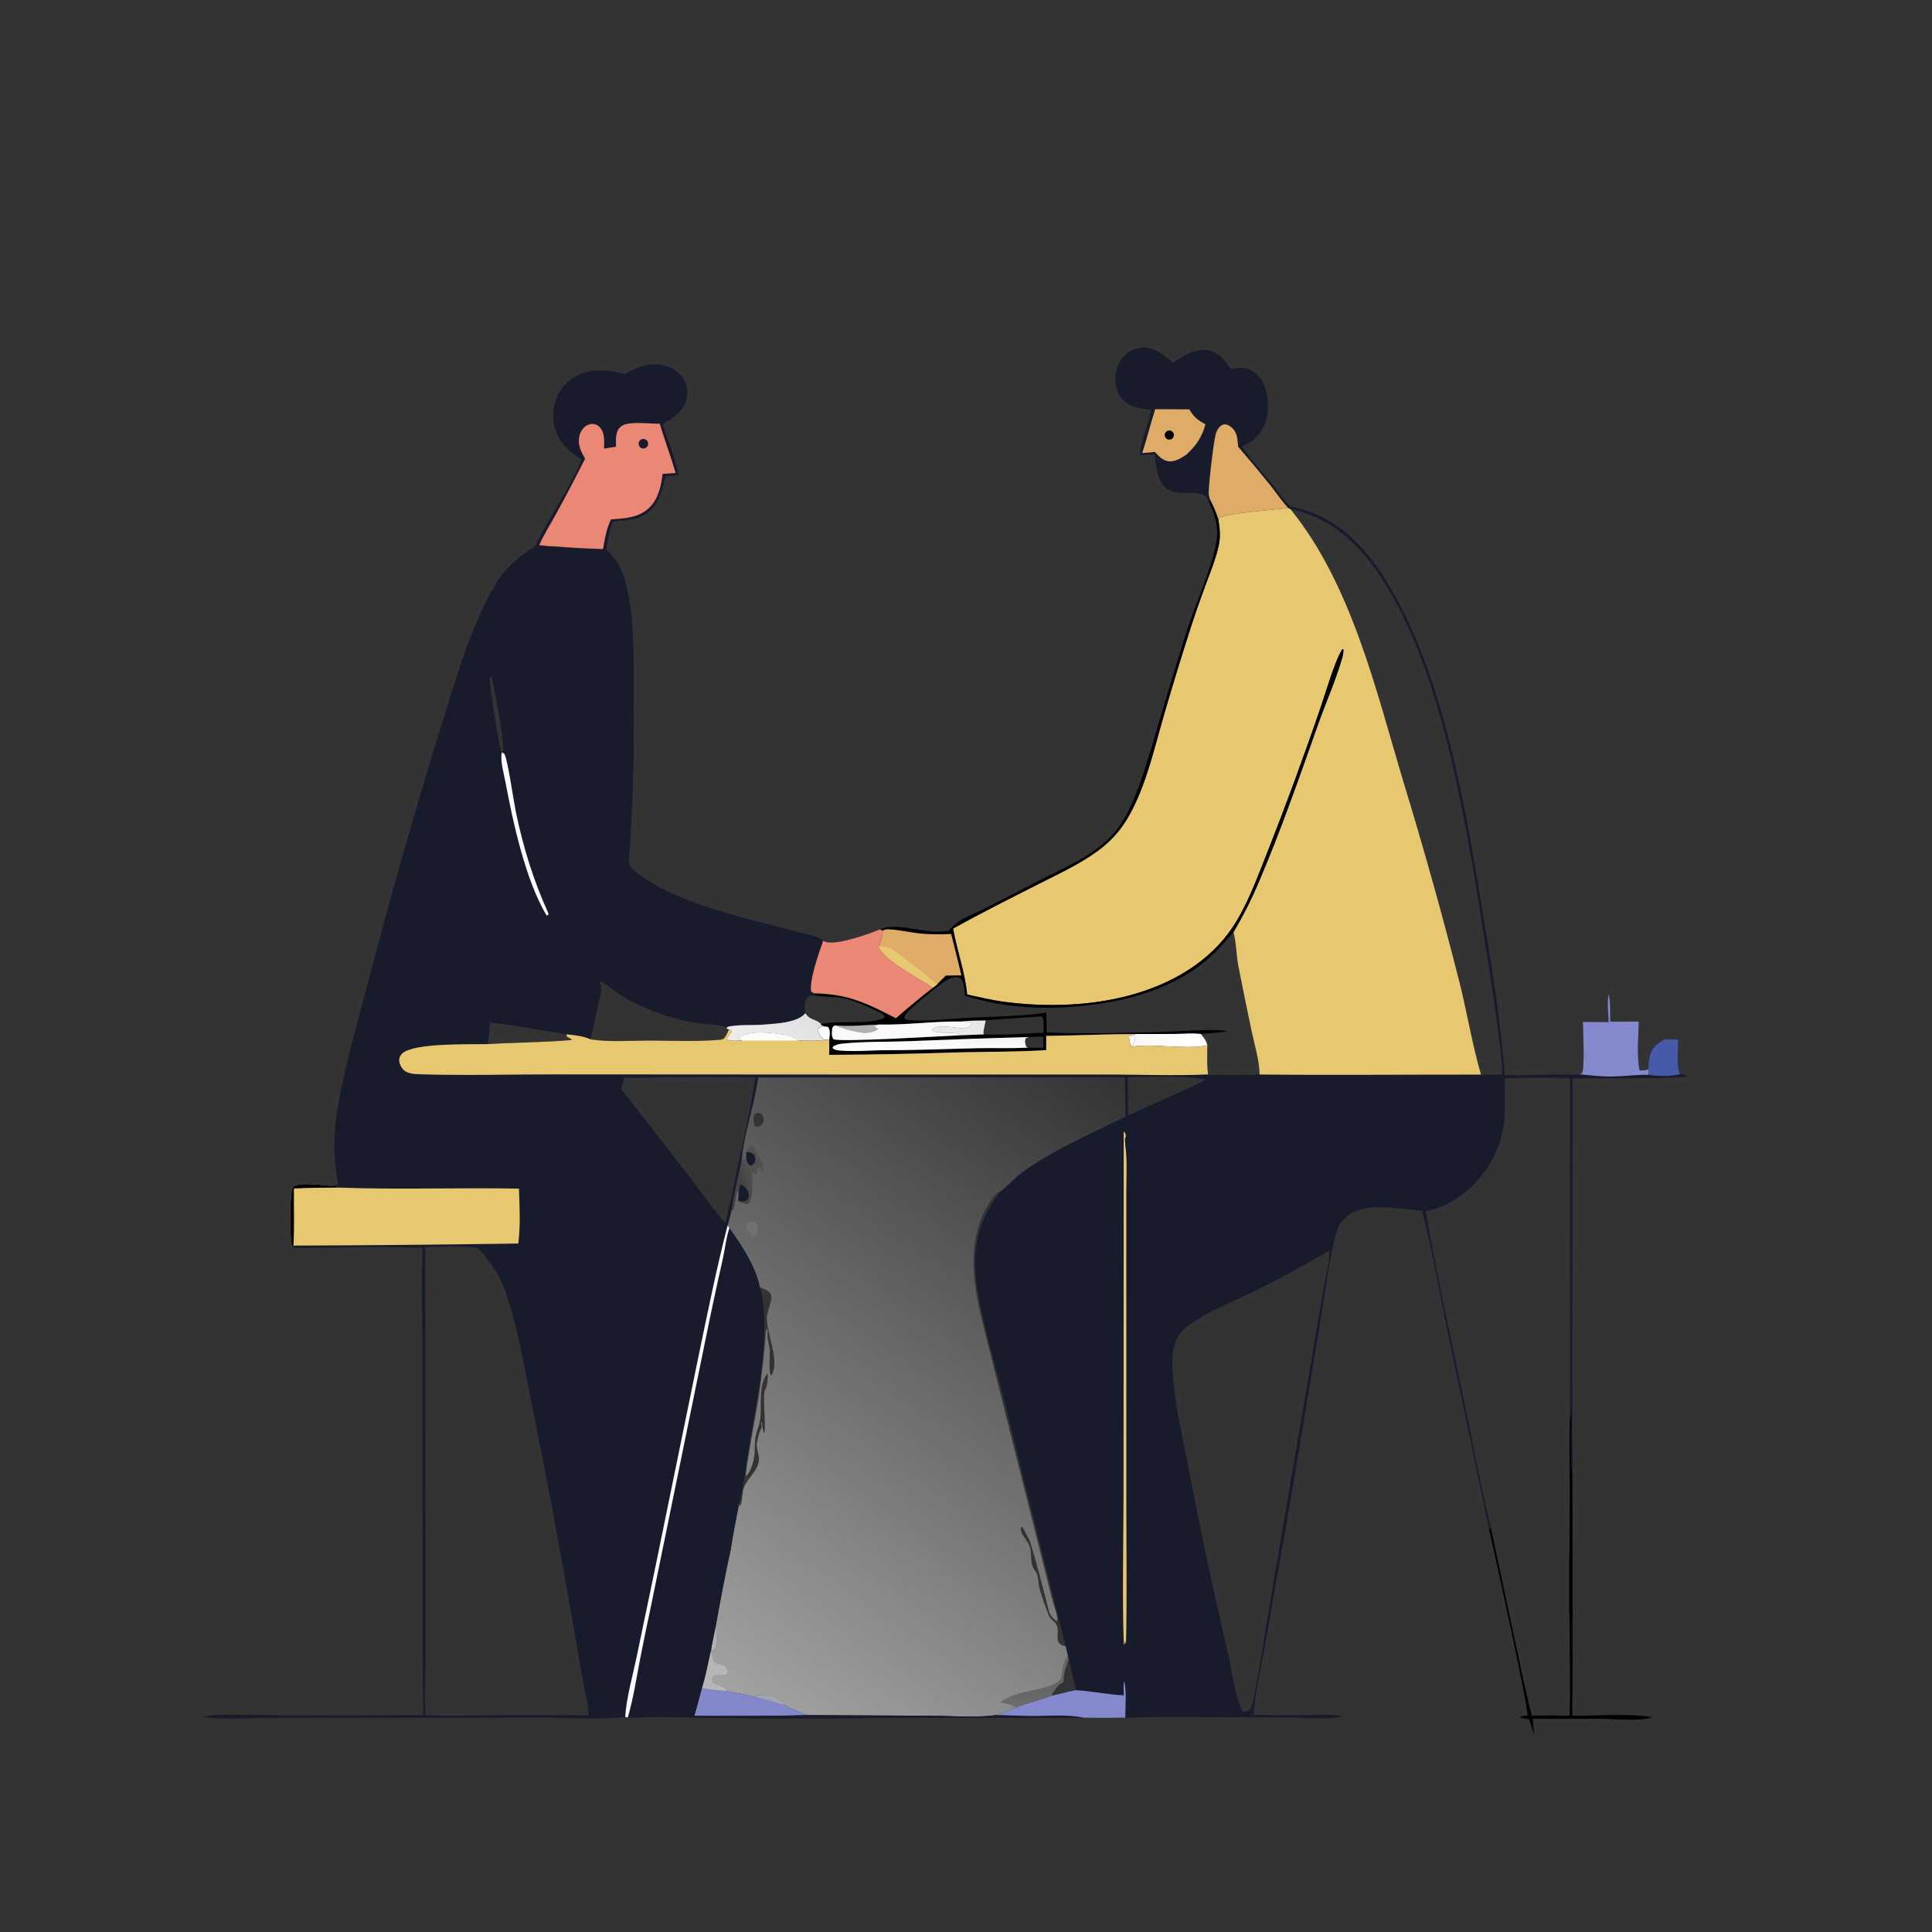 <?xml version="1.0" encoding="utf-8" ?>
<svg xmlns="http://www.w3.org/2000/svg" xmlns:xlink="http://www.w3.org/1999/xlink" width="1024" height="1024">
	<rect width="100%" height="100%" fill="#333333" stroke="none"/>
	<path fill="#181B2C" d="M610.228 217.185C604.119 216.416 598.081 215.992 594.091 210.62C591.484 207.111 590.684 202.466 591.333 198.203C591.999 193.827 594.201 189.635 597.796 186.976Q598.373 186.548 598.991 186.18Q599.609 185.813 600.261 185.511Q600.914 185.209 601.593 184.975Q602.273 184.741 602.973 184.577Q603.673 184.414 604.386 184.323Q605.099 184.232 605.818 184.214Q606.536 184.196 607.253 184.252Q607.97 184.307 608.677 184.436C613.9 185.412 617.668 188.963 621.551 192.287C627.176 188.656 633.652 184.167 640.73 185.733C646.196 186.941 649.398 191.287 652.436 195.588C656.791 194.695 660.159 194.312 664.135 196.857C668.379 199.573 670.652 204.478 671.544 209.287C672.76 215.844 672.129 223.055 668.318 228.692C665.781 232.444 662.409 234.823 658.332 236.691C662.808 243.573 668.656 249.696 673.852 256.045C677.143 260.065 680.145 264.539 683.735 268.283C705.596 272.682 720.22 285.929 732.345 304.152C764.888 353.061 777.294 430.71 786.67 488.275C791.059 515.222 795.619 542.586 797.556 569.826C805.377 570.076 813.185 569.628 821.004 569.525C826.352 569.454 831.832 569.856 837.159 569.408L838.432 568.961C840.129 566.093 838.988 545.98 838.971 541.636L852.561 541.718C852.589 536.947 851.627 531.804 852.563 527.089C853.766 530.227 853.304 537.777 853.468 541.448C858.517 541.709 863.557 541.279 868.609 541.462C868.385 548.704 867.455 560.365 869.012 567.235C870.514 567.62 872.132 567.134 873.631 566.868C873.868 561.454 874.014 557.3 878.347 553.454C879.562 552.376 881.03 551.475 882.489 550.765L889.521 551.041C889.485 555.191 888.501 565.5 890.315 568.931L891.046 569.123C892.324 569.444 893.128 569.383 893.988 570.437C890.352 571.914 841.444 571.529 833.465 571.497L833.383 712.619L833.393 757.832C833.406 765.405 833.846 773.261 833.379 780.801L833.517 868.946L833.454 895.444C833.432 900.008 833.043 904.754 833.442 909.294C847.354 909.665 862.049 907.867 875.79 910.206C867.437 912.44 857.13 910.989 848.464 910.961L812.397 910.985C812.572 913.805 812.733 916.616 813.091 919.42C812.218 916.687 811.413 913.894 810.425 911.201C809.202 910.999 806.398 910.855 805.566 910.076C806.944 909.414 808.156 909.359 809.648 909.261C810.452 906.446 791.48 819.841 789.259 810.684L766.25 700.811C762.18 681.219 758.834 661.043 753.746 641.703C741.904 640.999 723.577 636.412 713.804 644.841C710.346 647.824 708.635 651.384 707.571 655.777C703.997 670.519 702.213 685.895 699.731 700.869L684.557 792.061L670.814 870.174C668.763 881.916 665.1 897.305 664.475 908.911Q679.078 909.188 693.682 909.042C699.13 909.041 706.674 908.317 711.867 909.731C702.804 911.796 690.284 910.289 680.721 910.296C652.61 910.315 624.548 909.596 596.435 910.382Q585.342 910.62 574.248 910.424C561.875 910.726 549.428 910.451 537.047 910.439L467.183 910.517Q409.209 911.324 351.245 909.963C345.079 909.857 338.898 910.498 332.754 910.288L331.368 909.987C319.104 911.492 303.83 910.449 291.233 910.435L214.074 910.466L142.417 910.516C131.246 910.512 119.584 911.656 108.533 910.176L108.36 909.83C113.919 908.16 136.246 909.071 143.467 909.073Q183.817 909.278 224.166 909.028C224.601 902.083 224.072 894.895 224.056 887.916L223.97 842.197L223.861 720.5C223.863 700.794 223.423 681.026 223.882 661.327C211.743 661.127 199.644 660.921 187.5 661.051C176.617 661.168 165.707 661.644 154.826 661.387C153.528 655.825 153.247 634.307 155.221 628.964C159.324 626.566 168.964 628.019 173.603 628.305L179.311 628.007C175.283 606.696 177.667 591.255 182.259 570.449C185.751 554.627 190.27 538.933 194.38 523.258Q207.376 473.118 222.106 423.459Q229.611 398.182 237.475 373.015C244.16 351.751 251.129 329.029 262.585 309.753C268.008 300.629 274.91 295.102 283.714 289.488C290.423 274.26 302.835 258.324 308.107 243.54C303.985 240.721 300.159 238.098 297.299 233.906C293.473 228.298 292.483 221.287 293.879 214.701Q293.995 214.135 294.141 213.575Q294.287 213.016 294.461 212.464Q294.635 211.913 294.838 211.372Q295.041 210.83 295.271 210.3Q295.501 209.77 295.759 209.252Q296.016 208.734 296.3 208.231Q296.584 207.727 296.894 207.239Q297.203 206.75 297.537 206.279Q297.872 205.807 298.23 205.353Q298.588 204.9 298.97 204.465Q299.351 204.031 299.754 203.616Q300.158 203.202 300.582 202.809Q301.006 202.416 301.45 202.046Q301.894 201.675 302.356 201.329Q302.819 200.982 303.298 200.659Q303.778 200.336 304.274 200.039C313.005 194.683 321.803 196.045 331.201 198.193C337.859 194.508 344.789 191.785 352.521 193.815C356.72 194.917 360.43 197.492 362.535 201.34Q362.881 201.973 363.161 202.638Q363.441 203.303 363.653 203.993Q363.865 204.682 364.006 205.39Q364.148 206.098 364.217 206.816Q364.286 207.534 364.283 208.255Q364.279 208.977 364.203 209.695Q364.127 210.412 363.979 211.118Q363.831 211.824 363.612 212.512C361.672 218.615 356.599 221.826 351.307 224.716C353.974 233.616 357.704 242.507 359.637 251.572C357.686 252.49 354.89 252.308 352.744 252.427C351.393 257.924 350.136 263.909 346.62 268.492C340.964 275.866 333.111 275.425 324.869 276.476C322.934 281.165 322.154 286.233 321.367 291.212C326.726 295.886 329.604 301.763 331.48 308.497C336.536 326.648 335.781 350.537 335.898 369.341C336.012 387.741 336.05 406.263 335.125 424.641L333.949 447.441C333.777 450.521 333.012 454.684 333.49 457.653C333.862 459.97 338.493 463.198 340.383 464.557C349.93 471.428 361.297 476.075 372.38 479.898C392.12 486.707 412.281 490.79 432.299 496.46C433.523 496.807 434.806 497.104 435.774 497.985C435.967 498.16 436.14 498.356 436.323 498.541C436.651 498.772 436.902 498.973 437.291 499.119C443.034 501.279 460.419 495.078 466.304 492.604C473.327 489.286 486.046 493.092 493.732 493.673C496.9 493.913 499.896 493.693 503.044 493.322C506.269 488.127 514.133 485.333 519.488 482.72Q534.475 475.225 549.306 467.426C562.498 460.566 579.092 453.891 589.27 442.826C596.065 435.438 600.051 426.389 603.491 417.082C607.385 406.55 610.408 395.691 613.616 384.934Q621.044 359.732 628.898 334.658C633.408 320.537 643.32 299.125 644.934 285.37C645.797 278.013 643.52 272.066 640.505 265.524C639.653 263.782 639.099 262.798 637.152 262.106C629.384 259.347 620.124 264.596 615.142 255.033C613.043 251.002 612.169 245.202 612.292 240.673C609.748 240.902 606.621 241.548 604.135 240.953C604.6 234.648 608.73 224.023 610.228 217.185ZM399.472 583.8C397.358 593.102 393.84 605.144 393.15 614.524C391.371 623.269 388.924 632.304 387.808 641.125C387.085 643.906 386.616 646.812 385.633 649.509L386.594 650.981C393.053 660.005 400.512 671.178 402.702 682.239C409.094 705.319 400.895 742.795 396.974 766.411C395.297 776.512 394.155 787.213 391.697 797.122C390.117 805.252 388.436 813.442 387.232 821.633C384.263 834.931 381.778 848.487 379.34 861.895L377.528 870.771C377.276 872.064 376.985 873.339 376.886 874.654L376.725 874.902C375.216 881.432 374.075 888.174 372.039 894.559Q370.108 902.027 368.011 909.45C388.027 909.498 408.025 909.629 428.034 909.039L494.063 909.386C505.119 909.445 517.335 910.606 528.227 908.973C530.75 908.233 533.17 907.48 535.49 906.224L538.533 904.956C544.788 902.512 551.39 901.09 557.649 898.695C562 897.879 566.132 896.408 570.556 895.846C568.91 890.487 567.784 884.827 566.466 879.369L565.988 877.477L564.824 872.616L532.557 743.45C527.654 723.607 521.35 703.643 518.083 683.476C514.783 663.108 517.77 648.406 529.853 631.74C534.214 628.651 538.329 623.638 543.238 620.245C559.535 608.981 578.737 600.594 596.504 591.911C596.534 584.941 596.198 577.969 596.266 571.006L401.902 571.094Q400.845 577.477 399.472 583.8ZM395.498 610.571C397.173 610.745 398.331 610.584 399.544 611.976C400.377 612.931 400.491 614.244 400.212 615.43C399.923 616.664 399.175 617.194 398.173 617.817C396.967 617.55 396.828 617.449 396.222 616.342C395.549 615.111 395.548 613.195 395.521 611.833L395.498 610.571ZM391.495 633.547C391.743 632.031 391.583 628.887 392.659 628.001C393.973 628.198 394.799 628.952 395.563 629.989C396.548 631.325 397.201 632.881 396.796 634.548C396.592 635.387 396.097 635.677 395.514 636.263C393.936 636.865 392.917 636.74 391.265 636.497L391.495 633.547ZM415.597 903.757C410.479 902.339 405.473 900.679 400.316 899.355L400.86 898.419L401.622 898.462C407.154 898.752 409.409 898.063 414.296 901.518C414.6 901.733 414.891 901.897 415.206 902.082L415.597 903.757ZM796.241 569.475C796.141 560.894 794.716 551.993 793.574 543.492Q790.975 523.701 787.766 504C778.096 443.267 765.718 356.813 731.857 305.884C720.029 288.093 705.446 274.232 684.023 269.925L682.765 269.252C676.387 270.168 649.183 271.849 645.679 274.913C644.54 271.478 643.2 268.188 641.474 265.007L640.505 265.524C643.52 272.066 645.797 278.013 644.934 285.37C643.32 299.125 633.408 320.537 628.898 334.658Q621.044 359.732 613.616 384.934C610.408 395.691 607.385 406.55 603.491 417.082C600.051 426.389 596.065 435.438 589.27 442.826C579.092 453.891 562.498 460.566 549.306 467.426Q534.475 475.225 519.488 482.72C514.133 485.333 506.269 488.127 503.044 493.322C499.896 493.693 496.9 493.913 493.732 493.673C486.046 493.092 473.327 489.286 466.304 492.604C460.419 495.078 443.034 501.279 437.291 499.119C436.902 498.973 436.651 498.772 436.323 498.541C434.205 504.476 428.783 519.874 429.912 525.527C430.52 525.989 430.876 526.227 431.605 526.501L431.95 527.628C430.432 527.666 429.267 527.417 428.086 528.596C426.252 530.427 426.382 533.638 426.667 535.997C426.728 536.503 426.76 536.587 426.87 537.018C422.477 542.227 410.959 542.512 404.44 543.068C399.43 543.495 389.983 542.908 385.553 544.316L385.034 545.082C384.551 544.554 384.164 544.263 383.461 544.079C378.262 542.716 372.459 542.755 367.131 541.919C359.143 540.666 350.6 537.751 343.194 534.62C337.881 532.375 332.471 529.819 327.666 526.609C325.026 524.845 320.63 520.678 317.699 520.128L317.892 520.714C318.304 522.006 318.806 523.401 318.672 524.779C318.403 527.564 317.451 530.466 316.862 533.22C315.597 539.133 314.488 545.028 312.972 550.888C322.778 552.445 333.846 551.533 343.789 551.537C356.57 551.542 369.73 552.218 382.443 551.045L383.01 550.569L383.024 550.932C384.389 550.327 385.735 547.069 386.353 545.634L387.523 546.018L387.697 546.967C386.85 548.024 386.056 549.07 385.319 550.21L385.515 551.048C387.637 552.022 390.892 551.53 393.217 551.48L391.76 550.674L391.864 549.758C397.715 545.733 410.213 547.503 416.666 548.66C419.363 549.143 421.158 549.863 423.345 551.499C428.476 551.576 434.015 551.798 439.097 551.075L439.525 550.956C439.606 553.668 439.516 556.385 439.467 559.097Q474.257 558.905 509.028 557.746C524.195 557.391 539.372 557.566 554.521 556.566L554.512 549.042C570.429 548.861 586.351 548.082 602.268 548.044L598.319 548.83C598.576 550.647 598.549 553.502 600.045 554.731C610.93 552.97 630.124 556.496 639.901 553.995C639.96 558.95 639.511 564.62 640.359 569.452C649.508 570.036 658.458 569.89 667.61 569.488C706.7 569.948 745.846 569.479 784.943 569.536C788.722 569.734 792.462 569.608 796.241 569.475ZM253.169 661.408C244.348 660.027 234.353 660.953 225.431 661.036L225.497 833.817L225.496 884.358C225.485 892.445 224.85 900.926 225.457 908.96C236.112 909.821 247.115 909.15 257.812 909.112Q284.859 908.916 311.905 909.164C312.068 903.521 310.021 896.901 309.017 891.252L303.873 861.615Q293.906 803.658 282.186 746.03C277.921 725.046 274.619 703.328 267.345 683.126C264.315 674.712 259.149 667.927 253.169 661.408ZM651.328 878.15C652.8 885.313 655.068 901.649 658.775 907.048C660.249 907.278 660.432 907.257 661.802 906.668C663.369 904.936 663.898 903.218 664.348 900.939C667.843 883.249 670.436 865.263 673.479 847.483L693.338 731.01L701.583 682.581C702.365 677.962 704.848 668.416 704.477 664.127C704.41 663.347 704.456 663.583 704.242 662.976Q685.649 674.109 666.208 683.684C654.032 689.773 639.091 695.193 628.61 703.685C625.484 706.218 623.444 709.334 622.434 713.249C620.806 719.554 621.361 726.937 622 733.331C623.468 748.003 627.025 762.546 629.764 777.019C636.191 810.99 643.411 844.491 651.328 878.15ZM265.973 398.844L266.604 398.434C267.631 395.033 261.891 362.651 260.265 358.227C259.885 358.886 259.775 359.318 259.71 360.092C259.412 363.62 264.633 397.297 265.973 398.844ZM797.657 571.557C797.393 578.293 797.903 585.096 797.502 591.798Q797.412 593.124 797.26 594.445Q797.108 595.766 796.893 597.078Q796.679 598.39 796.403 599.69Q796.127 600.99 795.789 602.276Q795.452 603.562 795.054 604.831Q794.657 606.099 794.2 607.347Q793.742 608.596 793.227 609.821Q792.711 611.046 792.138 612.246Q791.565 613.445 790.937 614.617Q790.308 615.788 789.624 616.928Q788.941 618.068 788.204 619.175Q787.467 620.281 786.679 621.352Q785.891 622.422 785.053 623.455Q784.215 624.487 783.33 625.478Q782.444 626.47 781.513 627.418Q780.581 628.367 779.606 629.27C773.173 635.271 764.47 640.542 755.652 641.857C761.087 673.492 768.083 704.964 774.673 736.379C779.798 760.815 784.417 785.557 790.17 809.842L803.682 873.019C806.316 885.166 808.756 897.417 811.899 909.441C818.6 909.122 825.306 909.282 832.011 909.366C832.455 889.861 831.901 870.24 831.772 850.727C831.641 830.777 831.998 810.807 832.031 790.855C832.052 777.875 831.606 764.774 832.142 751.813L832.158 571.409C820.636 571.146 809.176 571.056 797.657 571.557ZM595.593 599.768L595.504 790.747C595.501 817.729 594.751 844.943 595.648 871.902C596.288 870.926 596.166 870.619 596.228 869.489L596.795 871.384C597.341 847.379 596.979 823.301 596.972 799.289L596.963 630.671C597.016 624.358 597.292 617.962 596.907 611.659C596.821 610.261 595.886 603.507 596.416 602.725L596.642 603.065C596.6 602.017 596.774 600.92 596.013 600.086C595.895 599.956 595.733 599.874 595.593 599.768ZM597.899 591.27C607.167 587.207 616.259 582.773 625.548 578.75C630.144 576.686 634.83 574.736 639.175 572.171C625.789 569.868 611.346 570.92 597.764 570.905Q597.925 581.087 597.899 591.27ZM384.616 648.259C385.487 644.013 386.338 639.785 387.53 635.614C391.593 614.123 397.144 592.665 400.422 571.07Q375.63 570.818 350.837 570.987C344.259 570.999 337.276 571.512 330.738 571.067C330.406 573.233 329.949 575.226 329.274 577.311Q348.461 601.548 367.232 626.108C372.986 633.527 378.182 641.405 384.616 648.259ZM259.605 541.999C259.445 545.837 259.266 549.67 258.406 553.428C273.252 552.482 288.144 552.537 302.977 551.24L303.047 550.904C302.171 550.377 301.281 549.885 300.387 549.389L300.308 548.199C286.77 546.06 273.237 543.453 259.605 541.999Z"/>
	<defs>
		<linearGradient id="gradient_0" gradientUnits="userSpaceOnUse" x1="594.202" y1="569.748" x2="372.71" y2="887.789">
			<stop offset="0" stop-color="#FEFEFF" stop-opacity="0"/>
			<stop offset="1" stop-color="white" stop-opacity="0.545"/>
		</linearGradient>
	</defs>
	<path fill="url(#gradient_0)" d="M401.902 571.094L596.266 571.006C596.198 577.969 596.534 584.941 596.504 591.911C578.737 600.594 559.535 608.981 543.238 620.245C538.329 623.638 534.214 628.651 529.853 631.74C527.424 632.353 525.289 635.993 524.013 638.083C511.656 658.332 515.99 682.388 521.534 704.006L550.752 820.055L557.493 847C558.465 850.733 560.278 854.956 560.519 858.778L560.089 859.25C558.229 857.962 556.35 855.845 555.839 853.582C554.835 849.135 546.7 817.916 545.423 815.812C544.166 813.74 543.083 811.505 541.974 809.349L541.358 809.192C540.864 810.382 540.963 811.049 541.455 812.258C542.49 814.805 544.663 816.84 545.629 819.319C547.371 823.789 545.386 828.587 548.701 832.637C550.661 835.032 550.131 838.669 550.86 841.544C552.055 846.256 554.126 851.908 555.993 856.439C556.84 858.494 559.41 859.55 560.146 861.566C561.871 866.289 557.907 871.09 564.824 872.616L565.988 877.477L565.706 877.94C559.299 888.653 568.612 890.699 550.812 895.138C543.268 897.02 536.714 897.651 530.101 902.235C533.192 902.846 535.767 903.326 538.533 904.956L535.49 906.224C533.17 907.48 530.75 908.233 528.227 908.973C517.335 910.606 505.119 909.445 494.063 909.386L428.034 909.039C424.68 907.894 421.37 906.313 418.094 904.951L415.597 903.757L415.206 902.082C414.891 901.897 414.6 901.733 414.296 901.518C409.409 898.063 407.154 898.752 401.622 898.462L400.86 898.419L400.316 899.355Q392.705 897.654 385.008 896.395C384.915 896.074 384.86 895.74 384.731 895.432C383.946 893.554 380.272 893.332 378.668 892.204C377.484 891.371 377.615 890.72 377.43 889.388C379.341 886.391 383.022 889.114 385.69 887.274C385.719 879.943 381.097 883.975 378.159 880.306C377.877 878.329 377.661 876.682 376.725 874.902L376.886 874.654L377.848 874.883C378.977 874.281 379.059 873.299 379.524 872.146L379.708 871.855C379.822 868.565 380.222 865.103 379.34 861.895C381.778 848.487 384.263 834.931 387.232 821.633C388.436 813.442 390.117 805.252 391.697 797.122L392.219 798.385C393.672 795.779 393.192 791.497 394.219 788.625C395.974 783.719 401.155 780.141 402.161 774.708C402.795 771.285 400.403 767.598 401.295 764.166C401.888 761.885 402.229 759.158 403.449 757.121C403.96 756.268 403.488 755.073 403.326 754.085L403.825 753.718C403.905 755.613 404.252 757.438 404.811 759.252L405.184 759.398C406.025 754.302 404.039 739.364 405.566 736.553C405.713 736.284 405.907 736.038 406.015 735.752C406.642 734.094 407.252 729.598 406.778 727.998C401.703 733.876 403.878 745.362 402.912 752.246C402.503 755.162 401.299 757.92 400.637 760.782C399.956 763.727 400.097 766.771 399.986 769.771C399.845 773.597 398.228 779.788 395.352 782.446C394.701 780.748 401.326 745.761 402.137 740.233C403.851 728.553 405.184 716.853 405.928 705.083L406.494 704.596L406.45 704.009L406.051 704.052L406.37 703.561C406.943 704.407 406.807 707.858 406.906 709.025C407.092 711.219 407.823 713.305 407.941 715.538C408.171 719.891 407.411 724.565 408.365 728.821L408.943 728.909C409.058 728.694 409.179 728.483 409.287 728.264C413.203 720.379 406.115 706.52 406.451 698.067C406.571 695.035 409.785 688.51 408.601 686.11C407.523 683.926 404.788 683.146 402.702 682.239C400.512 671.178 393.053 660.005 386.594 650.981L385.633 649.509C386.616 646.812 387.085 643.906 387.808 641.125L388.006 641.412L388.595 641.5C389.592 638.227 390.018 634.812 390.554 631.44L391.04 631.419L391.495 633.547L391.265 636.497C391.359 636.569 391.444 636.654 391.546 636.714C393.11 637.634 394.558 638.28 396.333 637.922C400.239 634.446 397.985 626.067 398.97 621.273C399.77 621.686 399.453 621.449 400.155 622.153C400.329 622.328 400.498 622.509 400.669 622.687L400.873 622.456C401.031 621.091 401.138 620.218 401.816 618.99L402.67 618.827L403.568 619.822L403.345 620.598L402.197 620.256L403.074 620.595L403.635 620.342C403.914 620.771 403.716 620.586 404.292 620.82C405.202 617.954 403.6 615.664 402.379 613.159C400.708 611.885 401.026 609.679 399.658 608.217C399.144 607.667 398.588 607.868 397.891 607.855C396.449 608.811 396.259 609.018 395.498 610.571L395.521 611.833L394.689 614.824L393.493 614.351L393.15 614.524C393.84 605.144 397.358 593.102 399.472 583.8Q400.845 577.477 401.902 571.094ZM399.338 656.467C400.665 654.689 402.236 652.381 401.694 650.004C401.394 648.686 400.753 648.199 399.686 647.469C398.901 647.343 398.173 647.223 397.376 647.203C396.174 648.441 395.617 648.728 395.32 650.466C395.863 652.812 397.75 654.719 399.338 656.467ZM400.248 597.223C401.534 597.135 402.346 597.131 403.478 596.45C404.25 595.345 404.864 594.492 404.775 593.053C404.694 591.758 404.087 591.046 403.242 590.144C401.859 589.726 401.677 589.885 400.282 590.348C399.433 591.442 399.333 592.657 399.434 594.009C399.515 595.081 399.859 596.226 400.248 597.223Z"/>
	<path fill="#FCFBFD" fill-opacity="0.31" d="M397.376 647.203C398.173 647.223 398.901 647.343 399.686 647.469C400.753 648.199 401.394 648.686 401.694 650.004C402.236 652.381 400.665 654.689 399.338 656.467C397.75 654.719 395.863 652.812 395.32 650.466C395.617 648.728 396.174 648.441 397.376 647.203Z"/>
	<path fill="#8489CD" fill-opacity="0.976" d="M368.011 909.45Q370.108 902.027 372.039 894.559C376.105 896.007 380.76 895.651 385.008 896.395Q392.705 897.654 400.316 899.355C405.473 900.679 410.479 902.339 415.597 903.757L418.094 904.951C421.37 906.313 424.68 907.894 428.034 909.039C408.025 909.629 388.027 909.498 368.011 909.45Z"/>
	<defs>
		<linearGradient id="gradient_1" gradientUnits="userSpaceOnUse" x1="418.028" y1="536.233" x2="410.907" y2="553.771">
			<stop offset="0" stop-color="white" stop-opacity="0.851"/>
			<stop offset="1" stop-color="white" stop-opacity="0.902"/>
		</linearGradient>
	</defs>
	<path fill="url(#gradient_1)" d="M385.034 545.082L385.553 544.316C389.983 542.908 399.43 543.495 404.44 543.068C410.959 542.512 422.477 542.227 426.87 537.018C429.14 540.841 432.506 539.937 435.131 542.74L435.496 543.457C436.231 543.674 436.973 543.922 437.72 544.092C436.02 544.033 435.301 543.682 433.961 544.795C433.683 546.068 433.456 546.631 434.094 547.871C434.62 548.891 435.986 550.89 437.218 551.072C437.637 551.134 438.652 551.088 439.097 551.075C434.015 551.798 428.476 551.576 423.345 551.499C421.158 549.863 419.363 549.143 416.666 548.66C410.213 547.503 397.715 545.733 391.864 549.758L391.76 550.674L393.217 551.48C390.892 551.53 387.637 552.022 385.515 551.048L385.319 550.21C386.056 549.07 386.85 548.024 387.697 546.967L387.523 546.018L386.353 545.634L385.034 545.082Z"/>
	<defs>
		<linearGradient id="gradient_2" gradientUnits="userSpaceOnUse" x1="603.774" y1="544.718" x2="635.464" y2="557.179">
			<stop offset="0" stop-color="white" stop-opacity="0.961"/>
			<stop offset="1" stop-color="white"/>
		</linearGradient>
	</defs>
	<path fill="url(#gradient_2)" d="M602.268 548.044Q612.6 548.11 622.93 547.927C627.33 547.854 632.07 547.421 636.422 547.94C637.941 549.907 639.354 551.507 639.901 553.995C630.124 556.496 610.93 552.97 600.045 554.731C600.636 553.382 601.376 551.984 601.622 550.524C601.758 549.716 601.693 549.985 601.111 549.184L598.319 548.83L602.268 548.044Z"/>
	<defs>
		<linearGradient id="gradient_3" gradientUnits="userSpaceOnUse" x1="391.456" y1="623.841" x2="398.198" y2="621.613">
			<stop offset="0" stop-color="white" stop-opacity="0.075"/>
			<stop offset="1" stop-color="white" stop-opacity="0.141"/>
		</linearGradient>
	</defs>
	<path fill="url(#gradient_3)" d="M395.498 610.571C396.259 609.018 396.449 608.811 397.891 607.855C398.588 607.868 399.144 607.667 399.658 608.217C401.026 609.679 400.708 611.885 402.379 613.159C403.6 615.664 405.202 617.954 404.292 620.82C403.716 620.586 403.914 620.771 403.635 620.342L403.074 620.595L402.197 620.256L403.345 620.598L403.568 619.822L402.67 618.827L401.816 618.99C401.138 620.218 401.031 621.091 400.873 622.456L400.669 622.687C400.498 622.509 400.329 622.328 400.155 622.153C399.453 621.449 399.77 621.686 398.97 621.273C397.985 626.067 400.239 634.446 396.333 637.922C394.558 638.28 393.11 637.634 391.546 636.714C391.444 636.654 391.359 636.569 391.265 636.497C392.917 636.74 393.936 636.865 395.514 636.263C396.097 635.677 396.592 635.387 396.796 634.548C397.201 632.881 396.548 631.325 395.563 629.989C394.799 628.952 393.973 628.198 392.659 628.001C391.583 628.887 391.743 632.031 391.495 633.547L391.04 631.419L390.554 631.44C390.018 634.812 389.592 638.227 388.595 641.5L388.006 641.412L387.808 641.125C388.924 632.304 391.371 623.269 393.15 614.524L393.493 614.351L394.689 614.824L395.521 611.833C395.548 613.195 395.549 615.111 396.222 616.342C396.828 617.449 396.967 617.55 398.173 617.817C399.175 617.194 399.923 616.664 400.212 615.43C400.491 614.244 400.377 612.931 399.544 611.976C398.331 610.584 397.173 610.745 395.498 610.571Z"/>
	<defs>
		<linearGradient id="gradient_4" gradientUnits="userSpaceOnUse" x1="545.437" y1="896.203" x2="545.587" y2="902.875">
			<stop offset="0" stop-color="white" stop-opacity="0.243"/>
			<stop offset="1" stop-color="white" stop-opacity="0.282"/>
		</linearGradient>
	</defs>
	<path fill="url(#gradient_4)" d="M565.988 877.477L566.466 879.369C564.995 883.454 563.615 887.061 563.715 891.49C561.531 892.65 560.518 893.636 559.158 895.68C558.537 896.615 557.924 897.471 557.473 898.502L557.649 898.695C551.39 901.09 544.788 902.512 538.533 904.956C535.767 903.326 533.192 902.846 530.101 902.235C536.714 897.651 543.268 897.02 550.812 895.138C568.612 890.699 559.299 888.653 565.706 877.94L565.988 877.477Z"/>
	<path fill="#FCFBFD" fill-opacity="0.651" d="M376.725 874.902C377.661 876.682 377.877 878.329 378.159 880.306C381.097 883.975 385.719 879.943 385.69 887.274C383.022 889.114 379.341 886.391 377.43 889.388C377.615 890.72 377.484 891.371 378.668 892.204C380.272 893.332 383.946 893.554 384.731 895.432C384.86 895.74 384.915 896.074 385.008 896.395C380.76 895.651 376.105 896.007 372.039 894.559C374.075 888.174 375.216 881.432 376.725 874.902Z"/>
	<path fill="#FCFBFD" fill-opacity="0.627" d="M379.34 861.895C380.222 865.103 379.822 868.565 379.708 871.855L379.524 872.146C378.79 871.057 378.804 871.107 377.528 870.771L379.34 861.895Z"/>
	<path fill="#FCFBFD" fill-opacity="0.984" d="M598.319 548.83L601.111 549.184C601.693 549.985 601.758 549.716 601.622 550.524C601.376 551.984 600.636 553.382 600.045 554.731C598.549 553.502 598.576 550.647 598.319 548.83Z"/>
	<path fill="#FCFBFD" fill-opacity="0.647" d="M377.528 870.771C378.804 871.107 378.79 871.057 379.524 872.146C379.059 873.299 378.977 874.281 377.848 874.883L376.886 874.654C376.985 873.339 377.276 872.064 377.528 870.771Z"/>
	<path fill="#E7C871" d="M640.505 265.524L641.474 265.007C643.2 268.188 644.54 271.478 645.679 274.913C649.183 271.849 676.387 270.168 682.765 269.252L684.023 269.925C716.345 309.877 729.108 365.172 743.573 413.499Q759.89 466.825 773.62 520.874C777.64 537.028 780.33 553.54 784.943 569.536C745.846 569.479 706.7 569.948 667.61 569.488C667.582 562.249 665.019 554.177 663.505 547.088Q659.79 529.532 656.348 511.921C655.232 506.063 655.328 499.79 653.765 494.079C649.26 499.271 644.738 504.476 639.465 508.914C619.674 525.573 592.918 531.866 567.632 533.672C548.64 535.028 529.638 533.526 511.43 527.704C511.085 524.748 511.18 520.328 508.786 518.273C506.599 517.546 504.797 517.964 502.755 518.939C499.214 520.628 480.224 535.958 479.447 538.464C479.227 539.173 479.506 539.672 479.693 540.353C488.492 541.83 502.839 539.995 512.002 539.503C526.07 538.747 540.593 538.802 554.524 536.717C554.718 540.228 554.789 543.693 554.733 547.21C574.14 548.157 593.992 547.38 613.433 547.038C620.271 546.917 645.533 544.903 650.405 546.613C645.77 547.459 641.12 547.689 636.422 547.94C632.07 547.421 627.33 547.854 622.93 547.927Q612.6 548.11 602.268 548.044C586.351 548.082 570.429 548.861 554.512 549.042L554.521 556.566C539.372 557.566 524.195 557.391 509.028 557.746Q474.257 558.905 439.467 559.097C439.516 556.385 439.606 553.668 439.525 550.956L439.097 551.075C438.652 551.088 437.637 551.134 437.218 551.072C435.986 550.89 434.62 548.891 434.094 547.871C433.456 546.631 433.683 546.068 433.961 544.795C435.301 543.682 436.02 544.033 437.72 544.092C436.973 543.922 436.231 543.674 435.496 543.457L435.131 542.74C445.239 540.729 457.31 543.115 466.998 540.218C468.133 539.878 468.332 539.937 468.89 538.846C468.815 538.693 468.762 538.528 468.666 538.388C467.646 536.899 464.384 535.752 462.734 534.962C456.705 532.073 449.758 529.055 443.014 528.478C439.679 528.193 436.197 528.328 432.901 527.791L431.95 527.628L431.605 526.501C430.876 526.227 430.52 525.989 429.912 525.527C428.783 519.874 434.205 504.476 436.323 498.541C436.651 498.772 436.902 498.973 437.291 499.119C443.034 501.279 460.419 495.078 466.304 492.604C473.327 489.286 486.046 493.092 493.732 493.673C496.9 493.913 499.896 493.693 503.044 493.322C506.269 488.127 514.133 485.333 519.488 482.72Q534.475 475.225 549.306 467.426C562.498 460.566 579.092 453.891 589.27 442.826C596.065 435.438 600.051 426.389 603.491 417.082C607.385 406.55 610.408 395.691 613.616 384.934Q621.044 359.732 628.898 334.658C633.408 320.537 643.32 299.125 644.934 285.37C645.797 278.013 643.52 272.066 640.505 265.524ZM503.044 493.322C499.896 493.693 496.9 493.913 493.732 493.673C486.046 493.092 473.327 489.286 466.304 492.604C460.419 495.078 443.034 501.279 437.291 499.119C436.902 498.973 436.651 498.772 436.323 498.541C434.205 504.476 428.783 519.874 429.912 525.527C430.52 525.989 430.876 526.227 431.605 526.501L431.95 527.628L432.901 527.791C436.197 528.328 439.679 528.193 443.014 528.478C449.758 529.055 456.705 532.073 462.734 534.962C464.384 535.752 467.646 536.899 468.666 538.388C468.762 538.528 468.815 538.693 468.89 538.846C468.332 539.937 468.133 539.878 466.998 540.218C457.31 543.115 445.239 540.729 435.131 542.74L435.496 543.457C436.231 543.674 436.973 543.922 437.72 544.092C436.02 544.033 435.301 543.682 433.961 544.795C433.683 546.068 433.456 546.631 434.094 547.871C434.62 548.891 435.986 550.89 437.218 551.072C437.637 551.134 438.652 551.088 439.097 551.075L439.525 550.956C439.606 553.668 439.516 556.385 439.467 559.097Q474.257 558.905 509.028 557.746C524.195 557.391 539.372 557.566 554.521 556.566L554.512 549.042C570.429 548.861 586.351 548.082 602.268 548.044Q612.6 548.11 622.93 547.927C627.33 547.854 632.07 547.421 636.422 547.94C641.12 547.689 645.77 547.459 650.405 546.613C645.533 544.903 620.271 546.917 613.433 547.038C593.992 547.38 574.14 548.157 554.733 547.21C554.789 543.693 554.718 540.228 554.524 536.717C540.593 538.802 526.07 538.747 512.002 539.503C502.839 539.995 488.492 541.83 479.693 540.353C479.506 539.672 479.227 539.173 479.447 538.464C480.224 535.958 499.214 520.628 502.755 518.939C504.797 517.964 506.599 517.546 508.786 518.273C511.18 520.328 511.085 524.748 511.43 527.704C529.638 533.526 548.64 535.028 567.632 533.672C592.918 531.866 619.674 525.573 639.465 508.914C644.738 504.476 649.26 499.271 653.765 494.079Q661.555 480.954 667.454 466.878C679.002 439.808 688.771 411.639 698.619 383.908C702.745 372.288 707.931 360.693 711.35 348.864C711.816 347.255 712.141 345.806 712.023 344.126L711.549 344.02C707.637 349.597 702.507 367.678 700.004 374.801Q686.501 414.324 671.159 453.17C665.896 466.259 660.994 480.054 653.078 491.803C647.101 500.674 639.193 508.024 630.242 513.842C602.367 531.962 564.894 535.244 532.596 531.034C525.886 530.159 519.231 528.554 512.62 527.133C511.439 515.142 507.257 503.961 505.159 492.179C519.896 483.927 534.979 476.404 550.038 468.766C560.576 463.42 571.638 458.329 581.253 451.411C586.493 447.64 591.093 443.244 594.832 437.966C606.394 421.646 611.583 397.148 617.182 378.083Q623.708 355.677 630.85 333.459Q634.514 322.119 638.641 310.939C641.309 303.707 644.394 296.402 646.014 288.847C647.026 284.129 646.467 279.606 645.679 274.913C644.54 271.478 643.2 268.188 641.474 265.007L640.505 265.524C643.52 272.066 645.797 278.013 644.934 285.37C643.32 299.125 633.408 320.537 628.898 334.658Q621.044 359.732 613.616 384.934C610.408 395.691 607.385 406.55 603.491 417.082C600.051 426.389 596.065 435.438 589.27 442.826C579.092 453.891 562.498 460.566 549.306 467.426Q534.475 475.225 519.488 482.72C514.133 485.333 506.269 488.127 503.044 493.322Z"/>
	<path d="M640.505 265.524L641.474 265.007C643.2 268.188 644.54 271.478 645.679 274.913C646.467 279.606 647.026 284.129 646.014 288.847C644.394 296.402 641.309 303.707 638.641 310.939Q634.514 322.119 630.85 333.459Q623.708 355.677 617.182 378.083C611.583 397.148 606.394 421.646 594.832 437.966C591.093 443.244 586.493 447.64 581.253 451.411C571.638 458.329 560.576 463.42 550.038 468.766C534.979 476.404 519.896 483.927 505.159 492.179C507.257 503.961 511.439 515.142 512.62 527.133C519.231 528.554 525.886 530.159 532.596 531.034C564.894 535.244 602.367 531.962 630.242 513.842C639.193 508.024 647.101 500.674 653.078 491.803C660.994 480.054 665.896 466.259 671.159 453.17Q686.501 414.324 700.004 374.801C702.507 367.678 707.637 349.597 711.549 344.02L712.023 344.126C712.141 345.806 711.816 347.255 711.35 348.864C707.931 360.693 702.745 372.288 698.619 383.908C688.771 411.639 679.002 439.808 667.454 466.878Q661.555 480.954 653.765 494.079C649.26 499.271 644.738 504.476 639.465 508.914C619.674 525.573 592.918 531.866 567.632 533.672C548.64 535.028 529.638 533.526 511.43 527.704C511.085 524.748 511.18 520.328 508.786 518.273C506.599 517.546 504.797 517.964 502.755 518.939C499.214 520.628 480.224 535.958 479.447 538.464C479.227 539.173 479.506 539.672 479.693 540.353C488.492 541.83 502.839 539.995 512.002 539.503C526.07 538.747 540.593 538.802 554.524 536.717C554.718 540.228 554.789 543.693 554.733 547.21C574.14 548.157 593.992 547.38 613.433 547.038C620.271 546.917 645.533 544.903 650.405 546.613C645.77 547.459 641.12 547.689 636.422 547.94C632.07 547.421 627.33 547.854 622.93 547.927Q612.6 548.11 602.268 548.044C586.351 548.082 570.429 548.861 554.512 549.042L554.521 556.566C539.372 557.566 524.195 557.391 509.028 557.746Q474.257 558.905 439.467 559.097C439.516 556.385 439.606 553.668 439.525 550.956L439.097 551.075C438.652 551.088 437.637 551.134 437.218 551.072C435.986 550.89 434.62 548.891 434.094 547.871C433.456 546.631 433.683 546.068 433.961 544.795C435.301 543.682 436.02 544.033 437.72 544.092C436.973 543.922 436.231 543.674 435.496 543.457L435.131 542.74C445.239 540.729 457.31 543.115 466.998 540.218C468.133 539.878 468.332 539.937 468.89 538.846C468.815 538.693 468.762 538.528 468.666 538.388C467.646 536.899 464.384 535.752 462.734 534.962C456.705 532.073 449.758 529.055 443.014 528.478C439.679 528.193 436.197 528.328 432.901 527.791L431.95 527.628L431.605 526.501C430.876 526.227 430.52 525.989 429.912 525.527C428.783 519.874 434.205 504.476 436.323 498.541C436.651 498.772 436.902 498.973 437.291 499.119C443.034 501.279 460.419 495.078 466.304 492.604C473.327 489.286 486.046 493.092 493.732 493.673C496.9 493.913 499.896 493.693 503.044 493.322C506.269 488.127 514.133 485.333 519.488 482.72Q534.475 475.225 549.306 467.426C562.498 460.566 579.092 453.891 589.27 442.826C596.065 435.438 600.051 426.389 603.491 417.082C607.385 406.55 610.408 395.691 613.616 384.934Q621.044 359.732 628.898 334.658C633.408 320.537 643.32 299.125 644.934 285.37C645.797 278.013 643.52 272.066 640.505 265.524ZM507.93 548.773L521.375 548.245C531.85 548.68 542.539 547.719 553.03 547.392C553.087 544.852 553.55 540.945 552.245 538.747C542.3 539.384 532.297 539.913 522.378 540.86C518.067 540.969 513.64 540.877 509.362 541.431C494.849 541.188 480.279 543.363 465.8 543.015C458.233 543.331 449.962 544.201 442.438 543.48C441.383 544.344 441.181 544.269 441.04 545.601C440.845 547.454 440.638 549.218 441.779 550.801C444.932 552.52 500.279 549.079 507.93 548.773ZM545.387 549.659Q513.138 550.524 480.905 551.879C469.664 552.291 458.028 551.944 446.854 553.109C444.806 553.322 443.258 553.619 441.502 554.705L441.301 555.535C442.508 556.628 444.156 556.735 445.718 556.851C453.927 557.456 462.437 556.595 470.686 556.609C486.565 556.637 502.237 555.919 518.093 555.565C526.565 555.376 535.058 555.72 543.522 555.332C543.978 555.311 544.436 555.296 544.886 555.219C547.606 555.406 550.331 555.308 553.055 555.262L552.951 549.454C550.429 549.45 547.907 549.57 545.387 549.659Z"/>
	<path fill="#EB8875" d="M436.323 498.541C436.651 498.772 436.902 498.973 437.291 499.119C443.034 501.279 460.419 495.078 466.304 492.604L467.959 493.254C467.546 496.224 467.004 498.998 465.659 501.71C468.986 509.468 487.444 518.57 494.561 523.431C487.795 528.651 481.296 534.134 474.806 539.688C459.349 531.683 449.342 526.803 431.605 526.501C430.876 526.227 430.52 525.989 429.912 525.527C428.783 519.874 434.205 504.476 436.323 498.541Z"/>
	<path fill="#DFAC68" d="M467.959 493.254C469.042 492.525 469.959 492.518 471.222 492.576C476.4 492.815 481.617 494.058 486.778 494.669C492.525 495.35 498.37 495.294 504.142 495.031C505.959 502.342 507.89 509.645 509.526 516.998C506.79 517.029 504.022 516.98 501.29 517.099C499.737 518.629 498.119 520.128 496.674 521.76L494.561 523.431C487.444 518.57 468.986 509.468 465.659 501.71C467.004 498.998 467.546 496.224 467.959 493.254Z"/>
	<path fill="#E7C871" d="M465.659 501.71C470.297 501.024 473.224 503.272 476.786 505.949C479.627 508.084 495.132 519.94 496.674 521.76L494.561 523.431C487.444 518.57 468.986 509.468 465.659 501.71Z"/>
	<path fill="#FCFBFD" d="M437.72 544.092L438.951 544.285C440.291 546.379 439.796 548.573 439.525 550.956L439.097 551.075C438.652 551.088 437.637 551.134 437.218 551.072C435.986 550.89 434.62 548.891 434.094 547.871C433.456 546.631 433.683 546.068 433.961 544.795C435.301 543.682 436.02 544.033 437.72 544.092Z"/>
	<defs>
		<linearGradient id="gradient_5" gradientUnits="userSpaceOnUse" x1="488.852" y1="549.25" x2="488.649" y2="556.723">
			<stop offset="0" stop-color="white" stop-opacity="0.945"/>
			<stop offset="1" stop-color="white"/>
		</linearGradient>
	</defs>
	<path fill="url(#gradient_5)" d="M544.886 555.219C544.436 555.296 543.978 555.311 543.522 555.332C535.058 555.72 526.565 555.376 518.093 555.565C502.237 555.919 486.565 556.637 470.686 556.609C462.437 556.595 453.927 557.456 445.718 556.851C444.156 556.735 442.508 556.628 441.301 555.535L441.502 554.705C443.258 553.619 444.806 553.322 446.854 553.109C458.028 551.944 469.664 552.291 480.905 551.879Q513.138 550.524 545.387 549.659L543.608 550.307C543.066 552.226 543.298 553.073 544.051 554.943L544.886 555.219Z"/>
	<path fill="#FCFBFD" fill-opacity="0.984" d="M465.8 543.015C480.279 543.363 494.849 541.188 509.362 541.431C511.16 541.561 512.899 541.65 514.701 541.579L515.272 542.132C514.597 543.451 514.22 544.149 512.671 544.59C507.595 546.038 497.83 541.782 493.98 545.749C494.749 546.821 495.924 546.889 497.198 547.12C500.428 547.705 505.268 546.835 508.087 548.072L507.93 548.773C500.279 549.079 444.932 552.52 441.779 550.801C440.638 549.218 440.845 547.454 441.04 545.601C441.181 544.269 441.383 544.344 442.438 543.48C442.855 543.573 443.376 543.673 443.76 543.839C447.033 545.252 450.859 546.184 454.39 546.937C458.162 547.742 461.906 547.662 465.234 545.555C465.259 544.636 463.727 544.976 463.311 543.961L465.8 543.015Z"/>
	<path fill="#FCFBFD" fill-opacity="0.898" d="M509.362 541.431C513.64 540.877 518.067 540.969 522.378 540.86C522.218 543.084 520.944 546.179 521.375 548.245L507.93 548.773L508.087 548.072C505.268 546.835 500.428 547.705 497.198 547.12C495.924 546.889 494.749 546.821 493.98 545.749C497.83 541.782 507.595 546.038 512.671 544.59C514.22 544.149 514.597 543.451 515.272 542.132L514.701 541.579C512.899 541.65 511.16 541.561 509.362 541.431Z"/>
	<path fill="#FCFBFD" fill-opacity="0.627" d="M442.438 543.48C449.962 544.201 458.233 543.331 465.8 543.015L463.311 543.961C463.727 544.976 465.259 544.636 465.234 545.555C461.906 547.662 458.162 547.742 454.39 546.937C450.859 546.184 447.033 545.252 443.76 543.839C443.376 543.673 442.855 543.573 442.438 543.48Z"/>
	<path fill="#181B2C" d="M332.754 910.288C335.623 900.415 337.211 890.158 339.118 880.074Q342.008 865.438 345.124 850.849L373.674 711.298Q378.102 689.322 383.057 667.459C384.248 662.077 384.808 656.154 386.594 650.981C393.053 660.005 400.512 671.178 402.702 682.239C409.094 705.319 400.895 742.795 396.974 766.411C395.297 776.512 394.155 787.213 391.697 797.122C390.117 805.252 388.436 813.442 387.232 821.633C384.263 834.931 381.778 848.487 379.34 861.895L377.528 870.771C377.276 872.064 376.985 873.339 376.886 874.654L376.725 874.902C375.216 881.432 374.075 888.174 372.039 894.559Q370.108 902.027 368.011 909.45C388.027 909.498 408.025 909.629 428.034 909.039L494.063 909.386C505.119 909.445 517.335 910.606 528.227 908.973C534.917 909.151 541.538 909.471 548.242 909.477C556.599 909.484 566.095 908.577 574.248 910.424C561.875 910.726 549.428 910.451 537.047 910.439L467.183 910.517Q409.209 911.324 351.245 909.963C345.079 909.857 338.898 910.498 332.754 910.288Z"/>
	<path fill="#E7C871" d="M386.353 545.634L387.523 546.018L387.697 546.967C386.85 548.024 386.056 549.07 385.319 550.21L385.515 551.048C387.637 552.022 390.892 551.53 393.217 551.48L391.76 550.674L391.864 549.758C397.715 545.733 410.213 547.503 416.666 548.66C419.363 549.143 421.158 549.863 423.345 551.499C428.476 551.576 434.015 551.798 439.097 551.075L439.525 550.956C439.606 553.668 439.516 556.385 439.467 559.097Q474.257 558.905 509.028 557.746C524.195 557.391 539.372 557.566 554.521 556.566L554.512 549.042C570.429 548.861 586.351 548.082 602.268 548.044L598.319 548.83C598.576 550.647 598.549 553.502 600.045 554.731C610.93 552.97 630.124 556.496 639.901 553.995C639.96 558.95 639.511 564.62 640.359 569.452C622.008 570.303 603.279 569.45 584.879 569.528L450.03 569.526L295.315 569.438C271.186 569.408 246.868 570.139 222.768 569.385C220.017 569.299 216.617 569.211 214.348 567.452C212.878 566.311 211.671 563.949 211.572 562.1C211.495 560.654 212.114 559.38 213.146 558.396C219.171 552.651 249.165 553.556 258.406 553.428C273.252 552.482 288.144 552.537 302.977 551.24L303.047 550.904C302.171 550.377 301.281 549.885 300.387 549.389L300.308 548.199C304.431 548.677 309.186 549.087 312.972 550.888C322.778 552.445 333.846 551.533 343.789 551.537C356.57 551.542 369.73 552.218 382.443 551.045L383.01 550.569L383.024 550.932C384.389 550.327 385.735 547.069 386.353 545.634Z"/>
	<path fill="#FCFBFD" d="M393.217 551.48L391.76 550.674L391.864 549.758C397.715 545.733 410.213 547.503 416.666 548.66C419.363 549.143 421.158 549.863 423.345 551.499L393.217 551.48Z"/>
	<path fill="#E7C871" d="M154.826 661.387C153.528 655.825 153.247 634.307 155.221 628.964C159.324 626.566 168.964 628.019 173.603 628.305C174.687 628.558 175.65 628.643 176.753 628.689C177.872 628.736 178.488 628.768 179.435 629.438C211.281 630.64 243.2 629.38 275.069 630.004C275.375 639.701 275.911 649.431 274.71 659.09Q215.112 659.998 155.508 660.189L154.826 661.387Z"/>
	<path d="M154.826 661.387C153.528 655.825 153.247 634.307 155.221 628.964C159.324 626.566 168.964 628.019 173.603 628.305C174.687 628.558 175.65 628.643 176.753 628.689C177.872 628.736 178.488 628.768 179.435 629.438C171.557 629.528 163.649 629.489 155.783 629.943C155.667 639.93 156.115 650.242 155.508 660.189L154.826 661.387Z"/>
	<path fill="#DFAC68" d="M641.474 265.007C640.982 263.719 640.621 262.513 640.625 261.122C640.637 256.499 643.374 232.197 644.651 229.135C645.309 227.556 646.438 225.735 648.123 225.117C649.386 224.653 650.618 225.048 651.701 225.741C654.007 227.22 655.264 229.404 655.742 232.066C656.015 233.591 656.096 235.196 656.221 236.74Q664.831 246.752 673.144 257.013C676.35 261.022 679.282 265.502 682.765 269.252C676.387 270.168 649.183 271.849 645.679 274.913C644.54 271.478 643.2 268.188 641.474 265.007Z"/>
	<path fill="#8489CD" d="M852.561 541.718C852.589 536.947 851.627 531.804 852.563 527.089C853.766 530.227 853.304 537.777 853.468 541.448C858.517 541.709 863.557 541.279 868.609 541.462C868.385 548.704 867.455 560.365 869.012 567.235C870.514 567.62 872.132 567.134 873.631 566.868C874.143 568.159 874 568.317 873.641 569.683C867.379 569.554 861.149 570.438 854.892 570.571C849.028 570.695 842.993 569.95 837.159 569.408L838.432 568.961C840.129 566.093 838.988 545.98 838.971 541.636L852.561 541.718Z"/>
	<path fill="#8489CD" d="M595.641 898.59C595.612 896.204 595.219 893.189 595.879 890.904C597.238 897.257 596.413 903.932 596.435 910.382Q585.342 910.62 574.248 910.424C566.095 908.577 556.599 909.484 548.242 909.477C541.538 909.471 534.917 909.151 528.227 908.973C530.75 908.233 533.17 907.48 535.49 906.224L538.533 904.956C544.788 902.512 551.39 901.09 557.649 898.695C562 897.879 566.132 896.408 570.556 895.846C578.97 896.313 587.212 898.197 595.641 898.59Z"/>
	<path fill="#FCFBFD" d="M385.633 649.509L386.594 650.981C384.808 656.154 384.248 662.077 383.057 667.459Q378.102 689.322 373.674 711.298L345.124 850.849Q342.008 865.438 339.118 880.074C337.211 890.158 335.623 900.415 332.754 910.288L331.368 909.987C332.029 899.873 335.014 889.55 337.121 879.655L347.676 829.007L370.378 718.086C375.179 695.156 379.763 672.195 385.633 649.509Z"/>
	<path d="M832.142 751.813C832.401 750.871 832.812 749.931 832.634 748.958L832.738 748.757C832.825 753.051 832.017 779.24 833.379 780.801L833.517 868.946L833.454 895.444C833.432 900.008 833.043 904.754 833.442 909.294C847.354 909.665 862.049 907.867 875.79 910.206C867.437 912.44 857.13 910.989 848.464 910.961L812.397 910.985C812.572 913.805 812.733 916.616 813.091 919.42C812.218 916.687 811.413 913.894 810.425 911.201C809.202 910.999 806.398 910.855 805.566 910.076C806.944 909.414 808.156 909.359 809.648 909.261C810.452 906.446 791.48 819.841 789.259 810.684L790.17 809.842L803.682 873.019C806.316 885.166 808.756 897.417 811.899 909.441C818.6 909.122 825.306 909.282 832.011 909.366C832.455 889.861 831.901 870.24 831.772 850.727C831.641 830.777 831.998 810.807 832.031 790.855C832.052 777.875 831.606 764.774 832.142 751.813Z"/>
	<path fill="#465AA8" d="M882.489 550.765L889.521 551.041C889.485 555.191 888.501 565.5 890.315 568.931L891.046 569.123C886.155 570.751 878.712 570.402 873.641 569.683C874 568.317 874.143 568.159 873.631 566.868C873.868 561.454 874.014 557.3 878.347 553.454C879.562 552.376 881.03 551.475 882.489 550.765Z"/>
	<path fill="#EB8875" d="M336.893 224.204C341.143 224.182 345.441 224.472 349.691 224.612C352.268 233.377 355.554 241.916 358.099 250.694L351.202 251.182C350.471 256.982 349.24 263.188 345.369 267.776C339.801 274.376 331.77 274.74 323.842 275.274C321.398 280.316 320.558 285.54 319.62 291.008Q306.604 290.623 293.624 289.586C291 289.548 288.417 289.233 285.812 288.944C288.129 283.487 291.555 278.206 294.405 272.977Q302.538 258.171 310.122 243.076C308.679 240.633 307.254 238.05 306.908 235.19C306.572 232.404 307.106 229.441 308.943 227.244C310.153 225.796 311.942 224.722 313.867 224.685Q314.153 224.682 314.438 224.71Q314.722 224.738 315.002 224.796Q315.282 224.854 315.554 224.942Q315.826 225.029 316.087 225.146Q316.349 225.262 316.596 225.405Q316.843 225.549 317.074 225.718Q317.304 225.887 317.516 226.08Q317.727 226.273 317.916 226.487C320.715 229.602 320.185 233.912 320.156 237.782L326.499 236.748C326.474 233.518 326.018 229.348 328.359 226.759C330.515 224.374 333.935 224.413 336.893 224.204Z"/>
	<path fill="#181B2C" d="M340.31 232.755Q340.428 232.721 340.549 232.699Q340.67 232.677 340.793 232.667Q340.916 232.657 341.039 232.659Q341.162 232.66 341.284 232.674Q341.406 232.688 341.526 232.713Q341.647 232.739 341.764 232.776Q341.881 232.813 341.994 232.862Q342.108 232.91 342.215 232.969Q342.323 233.028 342.425 233.098Q342.526 233.167 342.621 233.246Q342.715 233.325 342.801 233.413Q342.888 233.501 342.965 233.596Q343.042 233.692 343.11 233.795Q343.177 233.897 343.235 234.006Q343.292 234.115 343.338 234.229Q343.385 234.343 343.42 234.461Q343.455 234.579 343.479 234.7Q343.502 234.82 343.514 234.943Q343.525 235.065 343.525 235.188Q343.525 235.311 343.513 235.434Q343.5 235.556 343.476 235.677Q343.452 235.797 343.416 235.915Q343.381 236.033 343.334 236.146Q343.287 236.26 343.229 236.368Q343.171 236.477 343.103 236.579Q343.035 236.682 342.957 236.777Q342.879 236.872 342.792 236.96Q342.706 237.047 342.611 237.125Q342.516 237.204 342.414 237.273Q342.312 237.342 342.204 237.4Q342.096 237.459 341.983 237.507Q341.869 237.554 341.752 237.591Q341.593 237.641 341.429 237.669Q341.264 237.697 341.098 237.703Q340.931 237.71 340.765 237.694Q340.599 237.678 340.437 237.641Q340.274 237.604 340.118 237.545Q339.962 237.487 339.815 237.409Q339.668 237.33 339.532 237.233Q339.397 237.136 339.275 237.022Q339.154 236.908 339.048 236.779Q338.943 236.65 338.855 236.508Q338.768 236.366 338.699 236.214Q338.631 236.062 338.584 235.902Q338.536 235.743 338.51 235.578Q338.484 235.414 338.48 235.247Q338.475 235.08 338.493 234.915Q338.511 234.749 338.55 234.587Q338.589 234.425 338.649 234.27Q338.71 234.114 338.79 233.968Q338.87 233.822 338.969 233.688Q339.067 233.554 339.183 233.433Q339.298 233.313 339.428 233.209Q339.559 233.105 339.701 233.019Q339.844 232.934 339.997 232.867Q340.15 232.801 340.31 232.755Z"/>
	<path fill="#DFAC68" d="M612.281 216.898C618.318 216.858 624.362 216.954 630.398 216.984C632.727 220.994 634.861 222.753 638.901 224.86C637.171 231.533 633.839 236.433 628.739 240.995C626.17 242.699 623.051 244.692 619.847 244.521C616.359 244.335 614.32 241.899 612.106 239.533L605.387 240.145C607.886 232.474 609.842 224.599 612.281 216.898Z"/>
	<path d="M619.122 228.245Q619.231 228.216 619.342 228.197Q619.453 228.178 619.566 228.17Q619.678 228.161 619.791 228.163Q619.904 228.165 620.016 228.177Q620.128 228.19 620.239 228.213Q620.349 228.236 620.457 228.269Q620.565 228.301 620.669 228.344Q620.773 228.387 620.873 228.44Q620.973 228.492 621.068 228.553Q621.162 228.615 621.251 228.685Q621.339 228.755 621.421 228.832Q621.503 228.91 621.577 228.995Q621.651 229.081 621.717 229.172Q621.782 229.264 621.839 229.361Q621.896 229.458 621.944 229.561Q621.992 229.663 622.03 229.769Q622.068 229.875 622.096 229.984Q622.124 230.094 622.142 230.205Q622.16 230.317 622.167 230.429Q622.174 230.542 622.171 230.655Q622.168 230.767 622.154 230.879Q622.141 230.991 622.116 231.102Q622.092 231.212 622.058 231.319Q622.024 231.427 621.98 231.531Q621.936 231.635 621.883 231.734Q621.829 231.833 621.767 231.927Q621.704 232.021 621.634 232.109Q621.563 232.197 621.484 232.278Q621.405 232.358 621.319 232.432Q621.233 232.505 621.141 232.57Q621.049 232.634 620.951 232.69Q620.853 232.746 620.75 232.793Q620.598 232.862 620.438 232.91Q620.277 232.957 620.112 232.982Q619.947 233.007 619.779 233.01Q619.612 233.012 619.446 232.991Q619.28 232.97 619.119 232.927Q618.958 232.883 618.804 232.818Q618.65 232.753 618.506 232.667Q618.362 232.582 618.232 232.477Q618.102 232.372 617.987 232.251Q617.872 232.129 617.775 231.993Q617.678 231.857 617.6 231.709Q617.523 231.561 617.466 231.404Q617.41 231.246 617.376 231.082Q617.341 230.919 617.33 230.752Q617.319 230.585 617.33 230.418Q617.342 230.252 617.376 230.088Q617.41 229.924 617.467 229.767Q617.523 229.609 617.601 229.461Q617.679 229.313 617.776 229.177Q617.873 229.041 617.988 228.92Q618.103 228.798 618.234 228.694Q618.365 228.589 618.508 228.504Q618.652 228.418 618.806 228.353Q618.96 228.288 619.122 228.245Z"/>
	<path fill="#E7C871" fill-opacity="0.988" d="M595.593 599.768C595.733 599.874 595.895 599.956 596.013 600.086C596.774 600.92 596.6 602.017 596.642 603.065L596.416 602.725C595.886 603.507 596.821 610.261 596.907 611.659C597.292 617.962 597.016 624.358 596.963 630.671L596.972 799.289C596.979 823.301 597.341 847.379 596.795 871.384L596.228 869.489C596.166 870.619 596.288 870.926 595.648 871.902C594.751 844.943 595.501 817.729 595.504 790.747L595.593 599.768Z"/>
	<path fill="#FCFBFD" d="M265.973 398.844C266.855 399.192 267.089 399.049 267.507 399.96C269.262 403.79 272.2 424.46 273.359 430.065C277.27 448.972 282.745 466.751 290.767 484.33L290.533 484.88L289.747 485.295C278.499 466.533 271.843 435.671 267.851 414.246C267.009 409.725 265.038 403.335 265.973 398.844Z"/>
	<path fill="#FCFBFD" fill-opacity="0.616" d="M400.316 899.355L400.86 898.419L401.622 898.462C407.154 898.752 409.409 898.063 414.296 901.518C414.6 901.733 414.891 901.897 415.206 902.082L415.597 903.757C410.479 902.339 405.473 900.679 400.316 899.355Z"/>
</svg>
